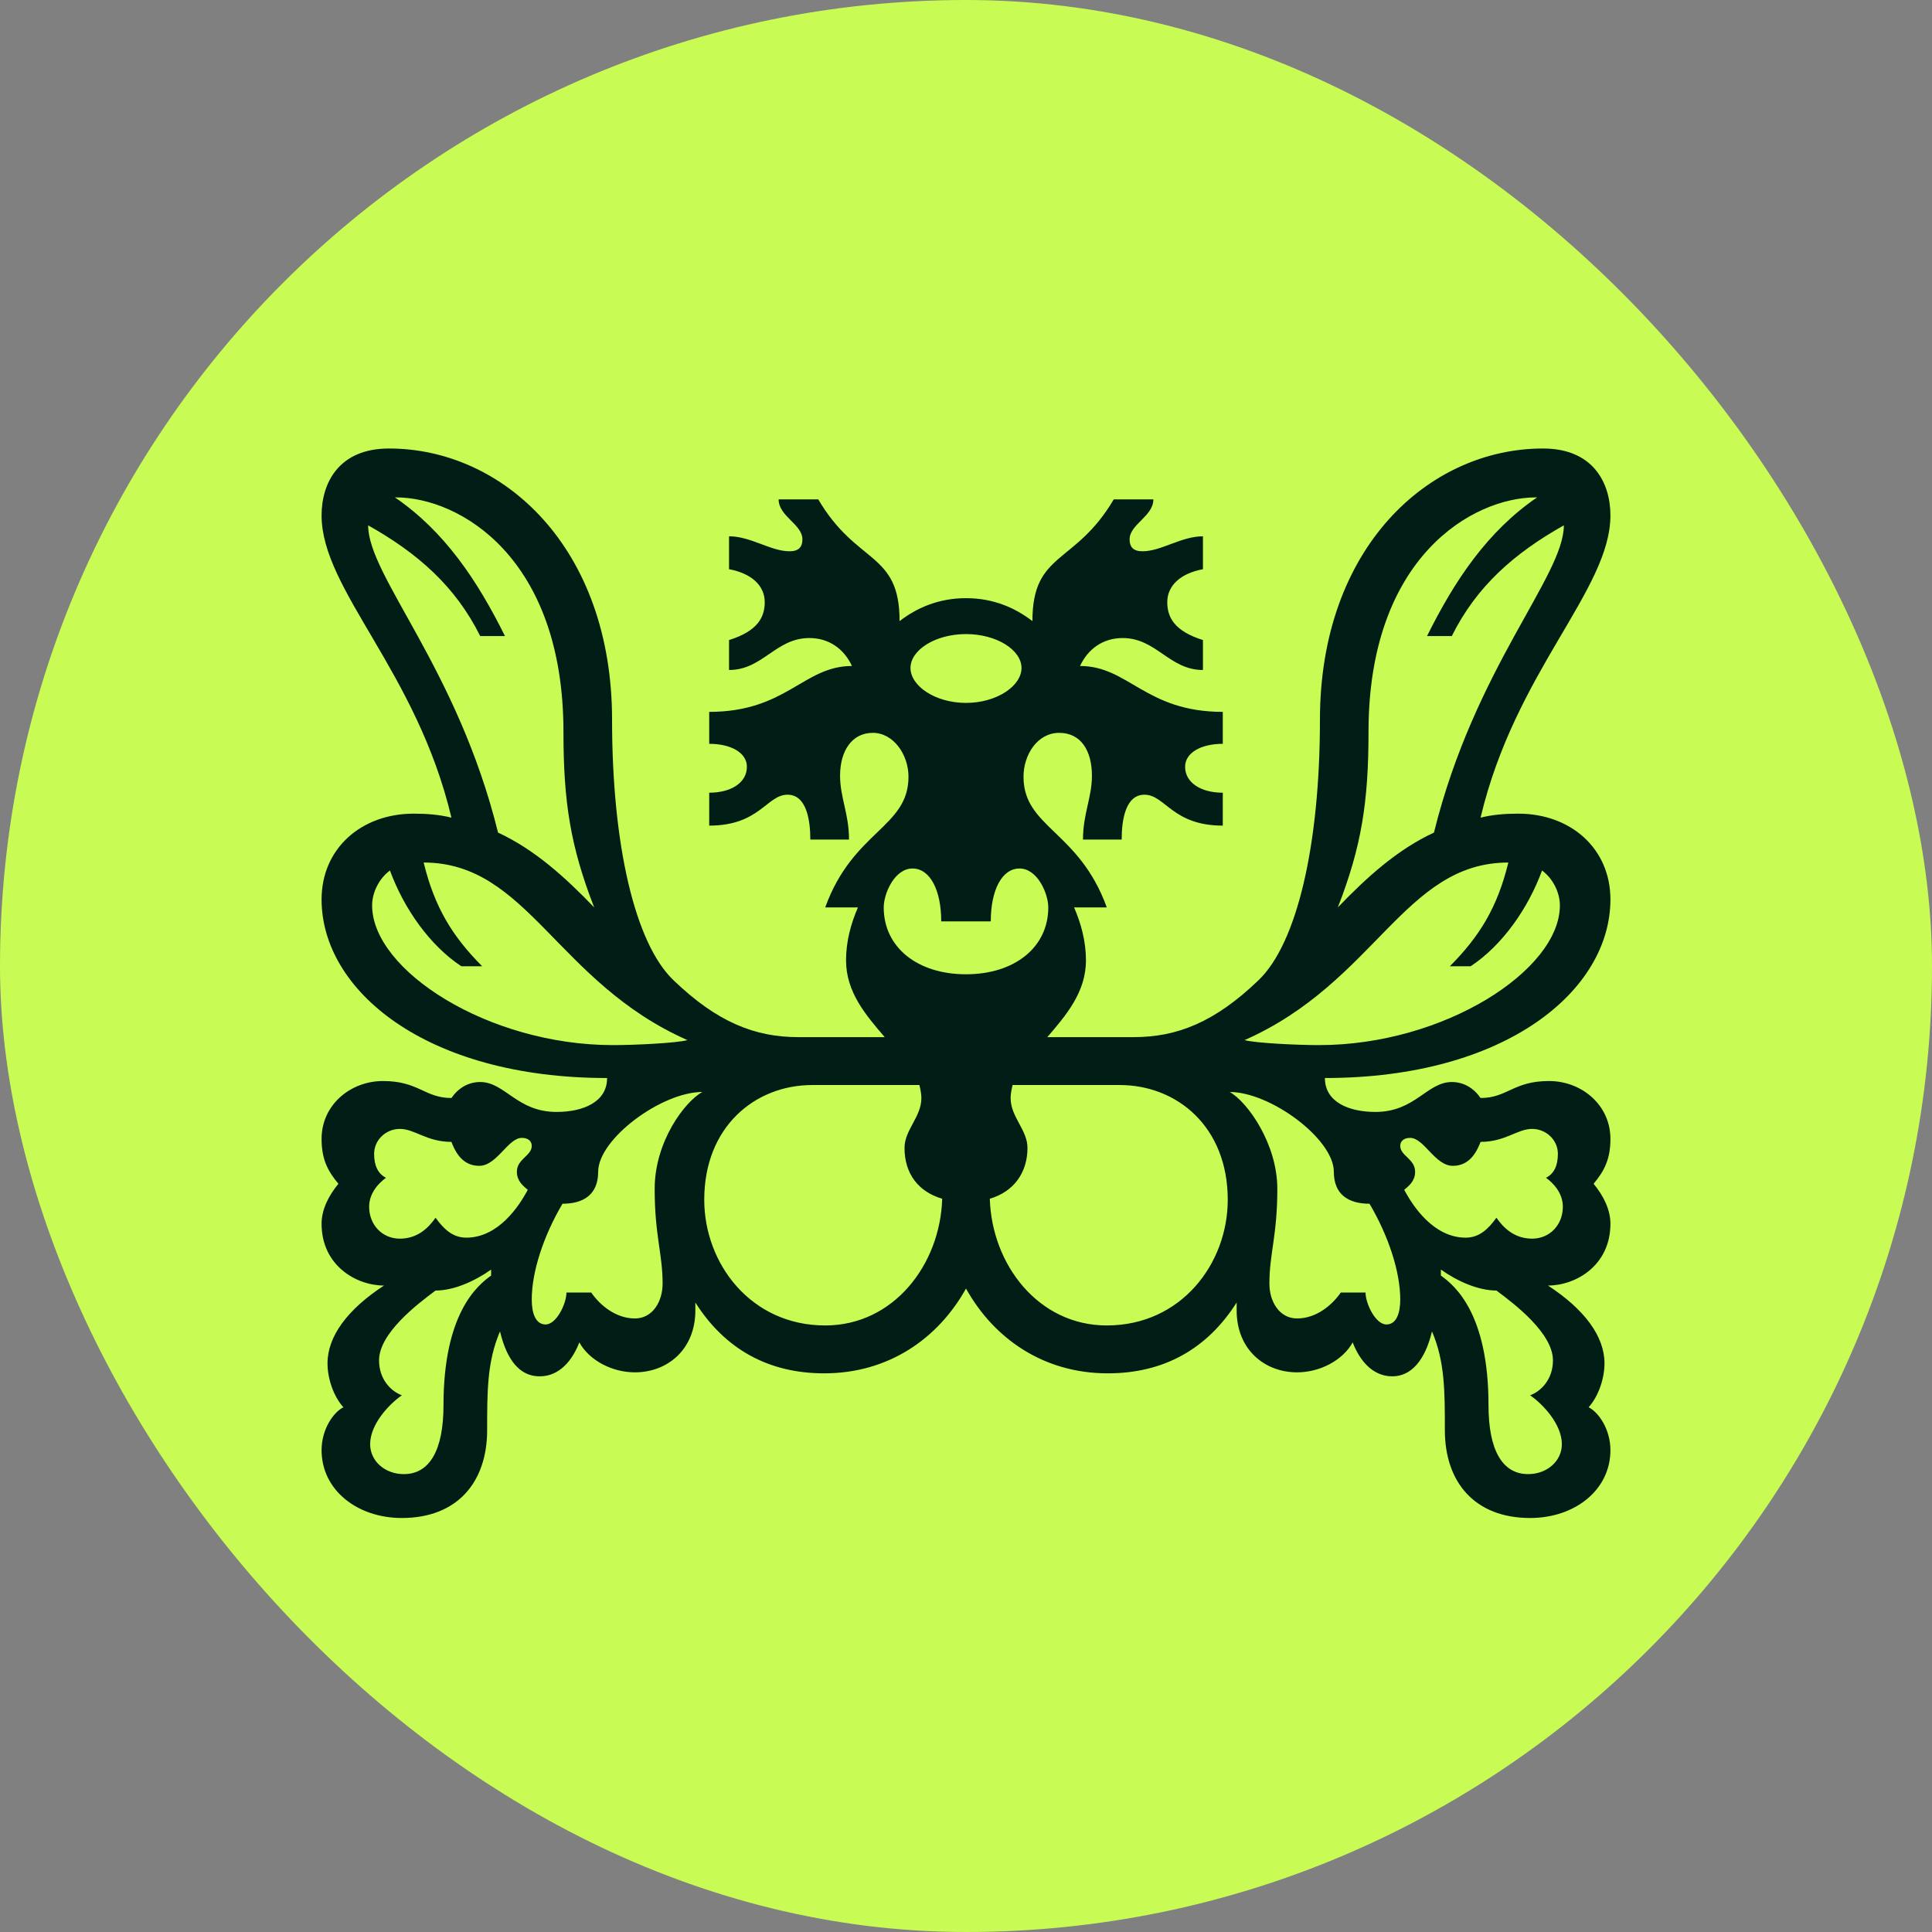<svg width="56" height="56" viewBox="0 0 56 56" fill="none" xmlns="http://www.w3.org/2000/svg">
<rect x="0" y="0" width="56" height="56" fill="#808080" stroke="none"/>
<rect width="56" height="56" rx="28" fill="#C8FC54"/>
<path d="M9.953 40.79C9.665 40.472 9.493 39.952 9.493 39.518C9.493 38.737 10.068 37.956 11.131 37.262C10.326 37.262 9.321 36.684 9.321 35.469C9.321 35.064 9.522 34.66 9.809 34.312C9.493 33.937 9.321 33.59 9.321 33.011C9.321 32.028 10.154 31.334 11.102 31.334C12.137 31.334 12.309 31.826 13.085 31.826C13.286 31.536 13.574 31.363 13.919 31.363C14.637 31.363 14.982 32.23 16.131 32.23C16.907 32.23 17.597 31.941 17.597 31.247C12.338 31.247 9.321 28.702 9.321 26.071C9.321 24.596 10.47 23.584 11.993 23.584C12.367 23.584 12.74 23.613 13.085 23.7C12.079 19.449 9.321 17.106 9.321 14.938C9.321 14.012 9.809 13 11.275 13C14.58 13 17.741 15.863 17.741 20.866C17.741 24.48 18.402 27.343 19.522 28.413C20.787 29.628 21.879 30.062 23.143 30.062H25.644C25.098 29.425 24.523 28.76 24.523 27.835C24.523 27.285 24.666 26.765 24.868 26.302H23.919C24.724 24.076 26.333 23.989 26.333 22.514C26.333 21.878 25.902 21.242 25.299 21.242C24.695 21.242 24.35 21.762 24.35 22.485C24.35 23.121 24.609 23.584 24.609 24.336H23.488C23.488 23.758 23.373 23.035 22.827 23.035C22.224 23.035 22.023 23.931 20.557 23.931V22.977C21.189 22.977 21.649 22.688 21.649 22.225C21.649 21.82 21.189 21.56 20.557 21.56V20.634C22.799 20.634 23.287 19.304 24.695 19.304C24.465 18.812 24.034 18.494 23.459 18.494C22.482 18.494 22.109 19.42 21.132 19.42V18.552C21.965 18.292 22.166 17.887 22.166 17.453C22.166 16.962 21.764 16.615 21.132 16.499V15.545C21.764 15.545 22.339 15.979 22.885 15.979C23.143 15.979 23.258 15.863 23.258 15.632C23.258 15.198 22.569 14.966 22.569 14.475H23.718C24.839 16.383 26.075 15.979 26.075 18.003C26.563 17.627 27.195 17.338 28 17.338C28.805 17.338 29.437 17.627 29.925 18.003C29.925 15.979 31.161 16.383 32.282 14.475H33.431C33.431 14.966 32.742 15.198 32.742 15.632C32.742 15.863 32.857 15.979 33.115 15.979C33.661 15.979 34.236 15.545 34.868 15.545V16.499C34.236 16.615 33.834 16.962 33.834 17.453C33.834 17.887 34.035 18.292 34.868 18.552V19.42C33.891 19.42 33.518 18.494 32.541 18.494C31.966 18.494 31.535 18.812 31.305 19.304C32.713 19.304 33.202 20.634 35.443 20.634V21.56C34.811 21.56 34.351 21.82 34.351 22.225C34.351 22.688 34.811 22.977 35.443 22.977V23.931C33.977 23.931 33.776 23.035 33.173 23.035C32.627 23.035 32.512 23.758 32.512 24.336H31.391C31.391 23.584 31.65 23.121 31.65 22.485C31.65 21.762 31.334 21.242 30.701 21.242C30.069 21.242 29.667 21.878 29.667 22.514C29.667 23.989 31.276 24.076 32.081 26.302H31.133C31.334 26.765 31.477 27.285 31.477 27.835C31.477 28.76 30.902 29.425 30.357 30.062H32.857C34.121 30.062 35.213 29.628 36.478 28.413C37.598 27.343 38.259 24.48 38.259 20.866C38.259 15.863 41.42 13 44.725 13C46.191 13 46.679 14.012 46.679 14.938C46.679 17.106 43.921 19.449 42.915 23.7C43.26 23.613 43.633 23.584 44.007 23.584C45.53 23.584 46.679 24.596 46.679 26.071C46.679 28.702 43.662 31.247 38.403 31.247C38.403 31.941 39.093 32.23 39.869 32.23C41.018 32.23 41.363 31.363 42.081 31.363C42.426 31.363 42.714 31.536 42.915 31.826C43.691 31.826 43.863 31.334 44.898 31.334C45.846 31.334 46.679 32.028 46.679 33.011C46.679 33.59 46.507 33.937 46.191 34.312C46.478 34.66 46.679 35.064 46.679 35.469C46.679 36.684 45.674 37.262 44.869 37.262C45.932 37.956 46.507 38.737 46.507 39.518C46.507 39.952 46.335 40.472 46.047 40.79C46.335 40.935 46.679 41.426 46.679 42.034C46.679 43.19 45.645 44 44.352 44C42.742 44 41.88 42.959 41.88 41.455C41.88 40.327 41.88 39.46 41.507 38.592C41.306 39.431 40.903 39.894 40.357 39.894C39.782 39.894 39.409 39.431 39.208 38.91C38.92 39.431 38.259 39.778 37.598 39.778C36.65 39.778 35.845 39.113 35.845 37.985V37.754C34.983 39.113 33.719 39.807 32.109 39.807C30.242 39.807 28.805 38.795 28 37.349C27.195 38.795 25.759 39.807 23.891 39.807C22.281 39.807 21.017 39.113 20.155 37.754V37.985C20.155 39.113 19.35 39.778 18.402 39.778C17.741 39.778 17.08 39.431 16.792 38.91C16.591 39.431 16.218 39.894 15.643 39.894C15.068 39.894 14.694 39.431 14.493 38.592C14.12 39.46 14.12 40.327 14.12 41.455C14.12 42.959 13.258 44 11.648 44C10.355 44 9.321 43.19 9.321 42.034C9.321 41.426 9.665 40.935 9.953 40.79ZM14.436 24.133C15.499 24.625 16.39 25.435 17.223 26.302C16.534 24.538 16.332 23.237 16.332 21.213C16.332 16.152 13.315 14.417 11.476 14.417H11.447C12.884 15.4 13.832 16.817 14.637 18.437H13.919C13.2 16.991 12.108 16.036 10.671 15.227C10.671 16.701 13.258 19.362 14.436 24.133ZM11.591 35.903C12.108 35.903 12.424 35.585 12.625 35.296C12.855 35.614 13.114 35.874 13.516 35.874C14.436 35.874 15.039 34.978 15.298 34.486C15.154 34.37 14.982 34.226 14.982 33.965C14.982 33.59 15.413 33.503 15.413 33.214C15.413 33.069 15.298 32.982 15.126 32.982C14.723 32.982 14.407 33.792 13.89 33.792C13.516 33.792 13.258 33.561 13.085 33.098C12.367 33.098 12.022 32.722 11.591 32.722C11.188 32.722 10.844 33.04 10.844 33.445C10.844 33.792 10.959 34.023 11.188 34.139C10.987 34.284 10.7 34.573 10.7 34.978C10.7 35.498 11.074 35.903 11.591 35.903ZM12.855 40.732C12.855 38.072 13.832 37.262 14.235 36.973V36.799C13.746 37.147 13.143 37.407 12.625 37.407C12.079 37.812 10.987 38.65 10.987 39.431C10.987 39.98 11.332 40.327 11.648 40.443C11.275 40.703 10.729 41.282 10.729 41.86C10.729 42.352 11.16 42.728 11.706 42.728C12.453 42.728 12.855 42.034 12.855 40.732ZM17.769 30.293C18.402 30.293 19.609 30.235 19.925 30.148C16.131 28.471 15.298 25.001 12.28 25.001C12.597 26.302 13.114 27.141 13.976 28.008H13.373C12.453 27.401 11.706 26.331 11.303 25.232C10.987 25.464 10.786 25.869 10.786 26.244C10.786 28.124 14.149 30.293 17.769 30.293ZM15.815 38.39C16.131 38.39 16.419 37.783 16.419 37.465H17.137C17.396 37.84 17.856 38.216 18.402 38.216C18.919 38.216 19.206 37.725 19.206 37.204C19.206 36.337 18.976 35.816 18.976 34.457C18.976 33.098 19.838 31.941 20.356 31.652C19.178 31.652 17.338 33.011 17.338 33.965C17.338 34.631 16.907 34.891 16.304 34.891C15.758 35.816 15.413 36.857 15.413 37.667C15.413 38.072 15.528 38.39 15.815 38.39ZM23.919 38.419C25.902 38.419 27.253 36.655 27.31 34.746C26.621 34.544 26.218 34.023 26.218 33.272C26.218 32.751 26.707 32.375 26.707 31.826C26.707 31.71 26.678 31.565 26.649 31.45H23.546C21.879 31.45 20.413 32.664 20.413 34.775C20.413 36.626 21.764 38.419 23.919 38.419ZM28 28.24C29.408 28.24 30.385 27.459 30.385 26.302C30.385 25.897 30.069 25.174 29.552 25.174C29.035 25.174 28.718 25.811 28.718 26.707H27.282C27.282 25.811 26.965 25.174 26.448 25.174C25.931 25.174 25.615 25.897 25.615 26.302C25.615 27.459 26.592 28.24 28 28.24ZM28 20.374C28.891 20.374 29.609 19.883 29.609 19.362C29.609 18.841 28.891 18.379 28 18.379C27.109 18.379 26.391 18.841 26.391 19.362C26.391 19.883 27.109 20.374 28 20.374ZM32.081 38.419C34.236 38.419 35.587 36.626 35.587 34.775C35.587 32.664 34.121 31.45 32.454 31.45H29.351C29.322 31.565 29.293 31.71 29.293 31.826C29.293 32.375 29.782 32.751 29.782 33.272C29.782 33.994 29.38 34.544 28.69 34.746C28.747 36.655 30.098 38.419 32.081 38.419ZM37.024 34.457C37.024 35.816 36.794 36.337 36.794 37.204C36.794 37.725 37.081 38.216 37.598 38.216C38.144 38.216 38.604 37.84 38.863 37.465H39.581C39.581 37.783 39.869 38.39 40.185 38.39C40.472 38.39 40.587 38.072 40.587 37.667C40.587 36.857 40.242 35.816 39.696 34.891C39.093 34.891 38.662 34.631 38.662 33.965C38.662 33.011 36.822 31.652 35.644 31.652C36.161 31.941 37.024 33.156 37.024 34.457ZM38.231 30.293C41.852 30.293 45.214 28.124 45.214 26.244C45.214 25.869 45.013 25.464 44.697 25.232C44.294 26.331 43.547 27.401 42.627 28.008H42.024C42.886 27.141 43.403 26.302 43.72 25.001C40.702 25.001 39.869 28.471 36.075 30.148C36.391 30.235 37.598 30.293 38.231 30.293ZM41.564 24.133C42.742 19.362 45.329 16.701 45.329 15.227C43.892 16.036 42.8 16.991 42.081 18.437H41.363C42.168 16.817 43.116 15.4 44.553 14.417H44.524C42.685 14.417 39.667 16.152 39.667 21.213C39.667 23.237 39.466 24.538 38.777 26.302C39.61 25.435 40.501 24.625 41.564 24.133ZM41.018 33.965C41.018 34.226 40.846 34.37 40.702 34.486C40.961 34.978 41.564 35.874 42.484 35.874C42.886 35.874 43.145 35.614 43.375 35.296C43.576 35.585 43.892 35.903 44.409 35.903C44.926 35.903 45.3 35.498 45.3 34.978C45.3 34.573 45.013 34.284 44.812 34.139C45.041 34.023 45.156 33.792 45.156 33.445C45.156 33.04 44.812 32.722 44.409 32.722C43.978 32.722 43.633 33.098 42.915 33.098C42.742 33.561 42.484 33.792 42.11 33.792C41.593 33.792 41.277 32.982 40.874 32.982C40.702 32.982 40.587 33.069 40.587 33.214C40.587 33.503 41.018 33.59 41.018 33.965ZM43.145 40.732C43.145 42.034 43.547 42.728 44.294 42.728C44.84 42.728 45.271 42.352 45.271 41.86C45.271 41.282 44.725 40.703 44.352 40.443C44.668 40.327 45.013 39.98 45.013 39.431C45.013 38.65 43.921 37.812 43.375 37.407C42.857 37.407 42.254 37.147 41.765 36.799V36.973C42.168 37.262 43.145 38.072 43.145 40.732Z" fill="#001E16"/>
</svg>
